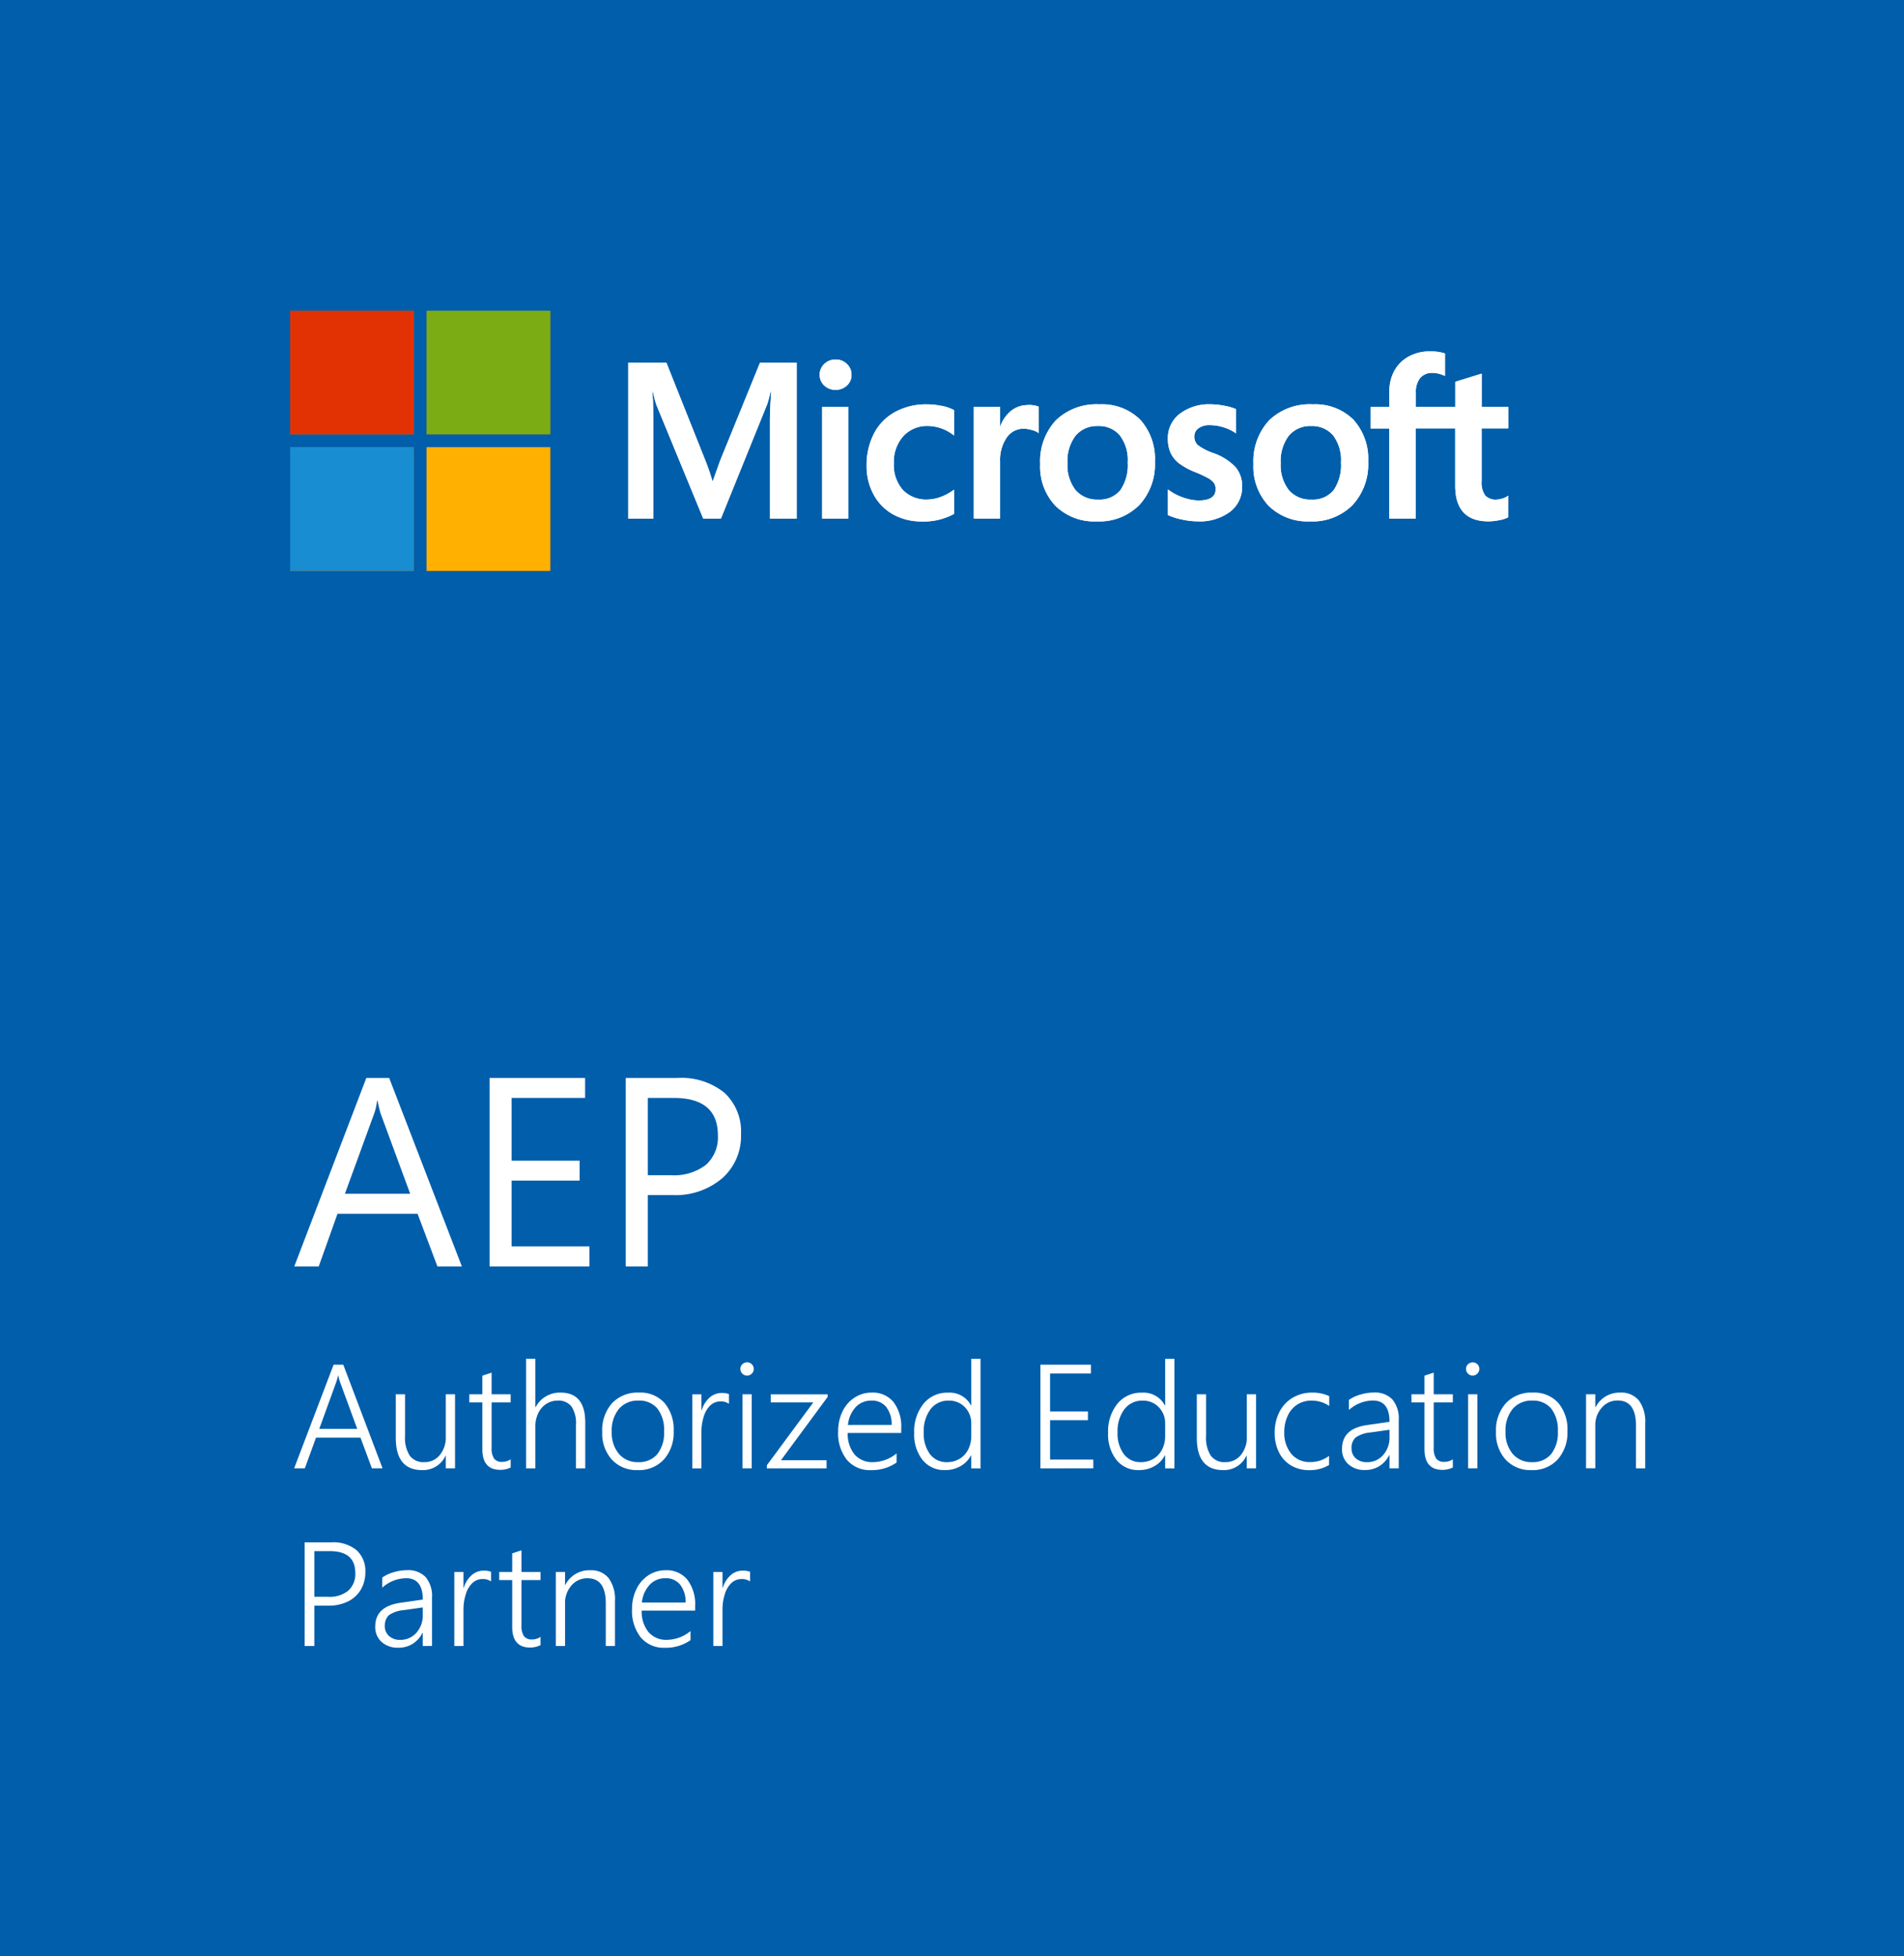 <svg xmlns="http://www.w3.org/2000/svg" width="98.406" height="101.098" viewBox="0 0 98.406 101.098">
  <g id="グループ_25545" data-name="グループ 25545" transform="translate(-278.201 -401.236)">
    <rect id="長方形_1" data-name="長方形 1" width="98.406" height="101.098" transform="translate(278.201 401.236)" fill="#005eab"/>
    <path id="パス_1" data-name="パス 1" d="M295.511,413.542l-.377,1.055h-.023a10.545,10.545,0,0,0-.357-1.045l-2.019-5.065h-1.975v8.054h1.3V411.59c0-.305-.008-.675-.018-1.1-.008-.212-.034-.385-.039-.514h.029a7.108,7.108,0,0,0,.186.69l2.42,5.874h.913l2.4-5.928a5.541,5.541,0,0,0,.163-.636h.031c-.034.587-.059,1.122-.062,1.445v5.119h1.388v-8.054h-1.9Z" transform="translate(19.909 11.497)" fill="#fff"/>
    <rect id="長方形_2" data-name="長方形 2" width="82.075" height="39.646" transform="translate(286.548 406.348)" fill="none"/>
    <rect id="長方形_3" data-name="長方形 3" width="1.358" height="5.772" transform="translate(320.694 422.266)" fill="#fff"/>
    <path id="パス_2" data-name="パス 2" d="M295.409,408.422a.819.819,0,0,0-.579.225.752.752,0,0,0-.243.566.733.733,0,0,0,.24.556.825.825,0,0,0,.582.222.836.836,0,0,0,.584-.222.724.724,0,0,0,.24-.556.758.758,0,0,0-.235-.558.807.807,0,0,0-.59-.233" transform="translate(25.978 11.392)" fill="#fff"/>
    <path id="パス_3" data-name="パス 3" d="M299.4,409.4a3.722,3.722,0,0,0-.757-.08,3.353,3.353,0,0,0-1.652.4,2.664,2.664,0,0,0-1.088,1.122,3.549,3.549,0,0,0-.375,1.657,3.044,3.044,0,0,0,.365,1.487,2.561,2.561,0,0,0,1.016,1.029,3.038,3.038,0,0,0,1.484.359,3.264,3.264,0,0,0,1.639-.383l.015-.01V413.73l-.057.041a2.651,2.651,0,0,1-.662.346,2.053,2.053,0,0,1-.652.124,1.675,1.675,0,0,1-1.272-.494,1.933,1.933,0,0,1-.468-1.373,1.989,1.989,0,0,1,.489-1.409,1.663,1.663,0,0,1,1.272-.527,2.186,2.186,0,0,1,1.293.45l.057.041v-1.311l-.018-.01a2.273,2.273,0,0,0-.628-.212" transform="translate(27.462 12.811)" fill="#fff"/>
    <path id="パス_4" data-name="パス 4" d="M300.471,409.332a1.382,1.382,0,0,0-.908.326,1.818,1.818,0,0,0-.525.773h-.013v-1h-1.357V415.2h1.357v-2.953a2.053,2.053,0,0,1,.339-1.226,1.041,1.041,0,0,1,.879-.465,1.521,1.521,0,0,1,.406.062,1.051,1.051,0,0,1,.318.127l.057.041v-1.368l-.021-.01a1.408,1.408,0,0,0-.533-.08" transform="translate(30.863 12.835)" fill="#fff"/>
    <path id="パス_5" data-name="パス 5" d="M303.134,413.761a1.375,1.375,0,0,1-1.14.481,1.453,1.453,0,0,1-1.171-.491,2.08,2.08,0,0,1-.419-1.388,2.164,2.164,0,0,1,.419-1.422,1.436,1.436,0,0,1,1.158-.5,1.414,1.414,0,0,1,1.127.478,2.119,2.119,0,0,1,.411,1.412,2.28,2.28,0,0,1-.385,1.432m-1.081-4.444a3.02,3.02,0,0,0-2.247.827,3.114,3.114,0,0,0-.812,2.265,2.937,2.937,0,0,0,.794,2.159,2.87,2.87,0,0,0,2.125.8,2.928,2.928,0,0,0,2.2-.84,3.092,3.092,0,0,0,.812-2.242,3.022,3.022,0,0,0-.76-2.174,2.805,2.805,0,0,0-2.115-.794" transform="translate(32.967 12.811)" fill="#fff"/>
    <path id="パス_6" data-name="パス 6" d="M303.9,411.84a2.853,2.853,0,0,1-.814-.424.587.587,0,0,1-.166-.445.5.5,0,0,1,.209-.411.94.94,0,0,1,.584-.165,2.333,2.333,0,0,1,.7.109,2.182,2.182,0,0,1,.61.282l.054.036v-1.254l-.021-.01a3,3,0,0,0-.618-.171,3.766,3.766,0,0,0-.677-.07,2.5,2.5,0,0,0-1.593.491,1.571,1.571,0,0,0-.618,1.282,1.8,1.8,0,0,0,.132.714,1.469,1.469,0,0,0,.411.538,3.568,3.568,0,0,0,.835.468,5.931,5.931,0,0,1,.7.323.925.925,0,0,1,.305.251.558.558,0,0,1,.085.326c0,.388-.29.579-.887.579a2.473,2.473,0,0,1-.752-.14,2.793,2.793,0,0,1-.768-.39l-.057-.041v1.324l.021.01a3.364,3.364,0,0,0,.727.225,3.937,3.937,0,0,0,.778.091,2.645,2.645,0,0,0,1.683-.494,1.6,1.6,0,0,0,.626-1.313,1.511,1.511,0,0,0-.336-.99,2.9,2.9,0,0,0-1.145-.729" transform="translate(37.01 12.811)" fill="#fff"/>
    <path id="パス_7" data-name="パス 7" d="M307.4,413.761a1.377,1.377,0,0,1-1.143.481,1.448,1.448,0,0,1-1.169-.491,2.081,2.081,0,0,1-.419-1.388,2.164,2.164,0,0,1,.419-1.422,1.436,1.436,0,0,1,1.158-.5,1.418,1.418,0,0,1,1.127.478,2.119,2.119,0,0,1,.411,1.412,2.28,2.28,0,0,1-.385,1.432m-1.081-4.444a3.024,3.024,0,0,0-2.247.827,3.114,3.114,0,0,0-.812,2.265,2.946,2.946,0,0,0,.791,2.159,2.881,2.881,0,0,0,2.128.8,2.928,2.928,0,0,0,2.2-.84,3.092,3.092,0,0,0,.812-2.242,3.012,3.012,0,0,0-.763-2.174,2.8,2.8,0,0,0-2.112-.794" transform="translate(39.724 12.811)" fill="#fff"/>
    <path id="パス_8" data-name="パス 8" d="M312.71,412.24v-1.109h-1.373v-1.719l-.049.013-1.29.4-.026.008v1.3h-2.037V410.4a1.158,1.158,0,0,1,.225-.768.792.792,0,0,1,.631-.259,1.461,1.461,0,0,1,.6.137l.049.021V408.37l-.021-.008a2.353,2.353,0,0,0-.765-.1,2.239,2.239,0,0,0-1.083.261,1.866,1.866,0,0,0-.745.734,2.21,2.21,0,0,0-.261,1.078v.8H305.6v1.109h.959V416.9h1.373V412.24h2.037v2.966c0,1.22.576,1.838,1.711,1.838a2.737,2.737,0,0,0,.584-.065,1.594,1.594,0,0,0,.424-.134l.018-.01v-1.119l-.054.039a1.014,1.014,0,0,1-.277.121,1.138,1.138,0,0,1-.272.044.73.73,0,0,1-.584-.212,1.149,1.149,0,0,1-.186-.742V412.24Z" transform="translate(43.443 11.134)" fill="#fff"/>
    <rect id="長方形_4" data-name="長方形 4" width="77.901" height="31.643" transform="translate(286.548 408.787)" fill="none"/>
    <rect id="長方形_5" data-name="長方形 5" width="6.387" height="6.387" transform="translate(293.197 417.294)" fill="#f07800"/>
    <rect id="長方形_6" data-name="長方形 6" width="6.387" height="6.387" transform="translate(300.25 417.294)" fill="#f07800"/>
    <rect id="長方形_7" data-name="長方形 7" width="6.387" height="6.387" transform="translate(293.197 424.348)" fill="#f07800"/>
    <rect id="長方形_8" data-name="長方形 8" width="6.387" height="6.387" transform="translate(300.25 424.348)" fill="#f07800"/>
    <path id="パス_9" data-name="パス 9" d="M295.511,413.542l-.377,1.055h-.023a10.545,10.545,0,0,0-.357-1.045l-2.019-5.065h-1.975v8.054h1.3V411.59c0-.305-.008-.675-.018-1.1-.008-.212-.034-.385-.039-.514h.029a7.108,7.108,0,0,0,.186.69l2.42,5.874h.913l2.4-5.928a5.541,5.541,0,0,0,.163-.636h.031c-.034.587-.059,1.122-.062,1.445v5.119h1.388v-8.054h-1.9Z" transform="translate(19.909 11.497)" fill="#fff"/>
    <rect id="長方形_9" data-name="長方形 9" width="80.684" height="30.252" transform="translate(286.548 408.787)" fill="none"/>
    <rect id="長方形_10" data-name="長方形 10" width="1.358" height="5.772" transform="translate(320.694 422.266)" fill="#fff"/>
    <path id="パス_10" data-name="パス 10" d="M295.409,408.422a.819.819,0,0,0-.579.225.752.752,0,0,0-.243.566.733.733,0,0,0,.24.556.825.825,0,0,0,.582.222.836.836,0,0,0,.584-.222.724.724,0,0,0,.24-.556.758.758,0,0,0-.235-.558.807.807,0,0,0-.59-.233" transform="translate(25.978 11.392)" fill="#fff"/>
    <path id="パス_11" data-name="パス 11" d="M299.4,409.4a3.722,3.722,0,0,0-.757-.08,3.353,3.353,0,0,0-1.652.4,2.664,2.664,0,0,0-1.088,1.122,3.549,3.549,0,0,0-.375,1.657,3.044,3.044,0,0,0,.365,1.487,2.561,2.561,0,0,0,1.016,1.029,3.038,3.038,0,0,0,1.484.359,3.264,3.264,0,0,0,1.639-.383l.015-.01V413.73l-.057.041a2.651,2.651,0,0,1-.662.346,2.053,2.053,0,0,1-.652.124,1.675,1.675,0,0,1-1.272-.494,1.933,1.933,0,0,1-.468-1.373,1.989,1.989,0,0,1,.489-1.409,1.663,1.663,0,0,1,1.272-.527,2.186,2.186,0,0,1,1.293.45l.057.041v-1.311l-.018-.01a2.273,2.273,0,0,0-.628-.212" transform="translate(27.462 12.811)" fill="#fff"/>
    <path id="パス_12" data-name="パス 12" d="M300.471,409.332a1.382,1.382,0,0,0-.908.326,1.818,1.818,0,0,0-.525.773h-.013v-1h-1.357V415.2h1.357v-2.953a2.053,2.053,0,0,1,.339-1.226,1.041,1.041,0,0,1,.879-.465,1.521,1.521,0,0,1,.406.062,1.051,1.051,0,0,1,.318.127l.057.041v-1.368l-.021-.01a1.408,1.408,0,0,0-.533-.08" transform="translate(30.863 12.835)" fill="#fff"/>
    <path id="パス_13" data-name="パス 13" d="M303.134,413.761a1.375,1.375,0,0,1-1.14.481,1.453,1.453,0,0,1-1.171-.491,2.08,2.08,0,0,1-.419-1.388,2.164,2.164,0,0,1,.419-1.422,1.436,1.436,0,0,1,1.158-.5,1.414,1.414,0,0,1,1.127.478,2.119,2.119,0,0,1,.411,1.412,2.28,2.28,0,0,1-.385,1.432m-1.081-4.444a3.02,3.02,0,0,0-2.247.827,3.114,3.114,0,0,0-.812,2.265,2.937,2.937,0,0,0,.794,2.159,2.87,2.87,0,0,0,2.125.8,2.928,2.928,0,0,0,2.2-.84,3.092,3.092,0,0,0,.812-2.242,3.022,3.022,0,0,0-.76-2.174,2.805,2.805,0,0,0-2.115-.794" transform="translate(32.967 12.811)" fill="#fff"/>
    <path id="パス_14" data-name="パス 14" d="M303.9,411.84a2.853,2.853,0,0,1-.814-.424.587.587,0,0,1-.166-.445.5.5,0,0,1,.209-.411.94.94,0,0,1,.584-.165,2.333,2.333,0,0,1,.7.109,2.182,2.182,0,0,1,.61.282l.054.036v-1.254l-.021-.01a3,3,0,0,0-.618-.171,3.766,3.766,0,0,0-.677-.07,2.5,2.5,0,0,0-1.593.491,1.571,1.571,0,0,0-.618,1.282,1.8,1.8,0,0,0,.132.714,1.469,1.469,0,0,0,.411.538,3.568,3.568,0,0,0,.835.468,5.931,5.931,0,0,1,.7.323.925.925,0,0,1,.305.251.558.558,0,0,1,.085.326c0,.388-.29.579-.887.579a2.473,2.473,0,0,1-.752-.14,2.793,2.793,0,0,1-.768-.39l-.057-.041v1.324l.021.01a3.364,3.364,0,0,0,.727.225,3.937,3.937,0,0,0,.778.091,2.645,2.645,0,0,0,1.683-.494,1.6,1.6,0,0,0,.626-1.313,1.511,1.511,0,0,0-.336-.99,2.9,2.9,0,0,0-1.145-.729" transform="translate(37.01 12.811)" fill="#fff"/>
    <path id="パス_15" data-name="パス 15" d="M307.4,413.761a1.377,1.377,0,0,1-1.143.481,1.448,1.448,0,0,1-1.169-.491,2.081,2.081,0,0,1-.419-1.388,2.164,2.164,0,0,1,.419-1.422,1.436,1.436,0,0,1,1.158-.5,1.418,1.418,0,0,1,1.127.478,2.119,2.119,0,0,1,.411,1.412,2.28,2.28,0,0,1-.385,1.432m-1.081-4.444a3.024,3.024,0,0,0-2.247.827,3.114,3.114,0,0,0-.812,2.265,2.946,2.946,0,0,0,.791,2.159,2.881,2.881,0,0,0,2.128.8,2.928,2.928,0,0,0,2.2-.84,3.092,3.092,0,0,0,.812-2.242,3.012,3.012,0,0,0-.763-2.174,2.8,2.8,0,0,0-2.112-.794" transform="translate(39.724 12.811)" fill="#fff"/>
    <path id="パス_16" data-name="パス 16" d="M312.71,412.24v-1.109h-1.373v-1.719l-.049.013-1.29.4-.026.008v1.3h-2.037V410.4a1.158,1.158,0,0,1,.225-.768.792.792,0,0,1,.631-.259,1.461,1.461,0,0,1,.6.137l.049.021V408.37l-.021-.008a2.353,2.353,0,0,0-.765-.1,2.239,2.239,0,0,0-1.083.261,1.866,1.866,0,0,0-.745.734,2.21,2.21,0,0,0-.261,1.078v.8H305.6v1.109h.959V416.9h1.373V412.24h2.037v2.966c0,1.22.576,1.838,1.711,1.838a2.737,2.737,0,0,0,.584-.065,1.594,1.594,0,0,0,.424-.134l.018-.01v-1.119l-.054.039a1.014,1.014,0,0,1-.277.121,1.138,1.138,0,0,1-.272.044.73.73,0,0,1-.584-.212,1.149,1.149,0,0,1-.186-.742V412.24Z" transform="translate(43.443 11.134)" fill="#fff"/>
    <rect id="長方形_11" data-name="長方形 11" width="80.684" height="30.252" transform="translate(286.548 408.787)" fill="none"/>
    <rect id="長方形_12" data-name="長方形 12" width="6.387" height="6.387" transform="translate(293.197 417.294)" fill="#e23203"/>
    <rect id="長方形_13" data-name="長方形 13" width="6.387" height="6.387" transform="translate(300.25 417.294)" fill="#7bac14"/>
    <rect id="長方形_14" data-name="長方形 14" width="6.387" height="6.387" transform="translate(293.197 424.348)" fill="#188dd1"/>
    <rect id="長方形_15" data-name="長方形 15" width="6.387" height="6.387" transform="translate(300.25 424.348)" fill="#ffb000"/>
    <g id="グループ_1" data-name="グループ 1" transform="translate(293.411 456.943)">
      <path id="パス_17" data-name="パス 17" d="M292.745,432.522h-1.264l-1.026-2.722h-4.137l-.97,2.722h-1.264l3.723-9.739h1.182Zm-2.671-3.754-1.528-4.144a5.884,5.884,0,0,1-.155-.659h-.028a3.078,3.078,0,0,1-.15.659l-1.512,4.144Z" transform="translate(-284.084 -422.783)" fill="#fff"/>
      <path id="パス_18" data-name="パス 18" d="M293.151,432.522h-5.163v-9.739h4.938v1.032h-3.8v3.242h3.516v1.031h-3.516v3.4h4.02Z" transform="translate(-277.895 -422.783)" fill="#fff"/>
      <path id="パス_19" data-name="パス 19" d="M296.667,425.689a2.9,2.9,0,0,1-.975,2.28,3.709,3.709,0,0,1-2.557.866H291.85v3.687h-1.14v-9.739h2.676a3.527,3.527,0,0,1,2.423.765A2.72,2.72,0,0,1,296.667,425.689Zm-1.194.062q0-1.935-2.283-1.936H291.85v3.994h1.2a2.7,2.7,0,0,0,1.8-.533A1.9,1.9,0,0,0,295.472,425.751Z" transform="translate(-273.579 -422.783)" fill="#fff"/>
    </g>
    <g id="グループ_2" data-name="グループ 2" transform="translate(293.403 471.76)">
      <path id="パス_20" data-name="パス 20" d="M288.1,433.871l-.589-1.585h-2.3l-.577,1.585h-.553l2.04-5.357h.5l2.03,5.357Zm-1.735-4.8h-.013a2.736,2.736,0,0,1-.106.377l-.866,2.384h1.962l-.876-2.384A2.28,2.28,0,0,1,286.364,429.072Z" transform="translate(-284.081 -428.514)" fill="#fff"/>
    </g>
    <g id="グループ_3" data-name="グループ 3" transform="translate(298.654 471.453)">
      <path id="パス_21" data-name="パス 21" d="M288.7,432.932v-.651h-.013a1.282,1.282,0,0,1-1.207.742q-1.365,0-1.365-1.668v-2.249h.478v2.159a1.7,1.7,0,0,0,.246,1.016.874.874,0,0,0,.75.331,1,1,0,0,0,.8-.367,1.421,1.421,0,0,0,.31-.954v-2.185h.478v3.826Z" transform="translate(-286.112 -427.268)" fill="#fff"/>
      <path id="パス_22" data-name="パス 22" d="M289.721,433.575a1.215,1.215,0,0,1-.538.121q-.927,0-.926-1.068v-2.417h-.675v-.419h.675v-.964l.478-.155v1.119h.985v.419h-.985v2.342a.956.956,0,0,0,.127.561.5.5,0,0,0,.429.171.764.764,0,0,0,.429-.134Z" transform="translate(-283.78 -427.954)" fill="#fff"/>
      <path id="パス_23" data-name="パス 23" d="M291.3,434.06V431.81a1.554,1.554,0,0,0-.23-.946.847.847,0,0,0-.721-.305,1.064,1.064,0,0,0-.584.171,1.159,1.159,0,0,0-.416.483,1.606,1.606,0,0,0-.15.706v2.141h-.478v-5.665h.478v2.5h.016a1.412,1.412,0,0,1,1.285-.75c.853,0,1.28.515,1.28,1.549v2.366Z" transform="translate(-281.985 -428.395)" fill="#fff"/>
      <path id="パス_24" data-name="パス 24" d="M292.075,433.077a1.741,1.741,0,0,1-1.334-.538,2.015,2.015,0,0,1-.5-1.432,2.1,2.1,0,0,1,.509-1.489,1.813,1.813,0,0,1,1.394-.546,1.673,1.673,0,0,1,1.313.53,2.118,2.118,0,0,1,.476,1.468,2.077,2.077,0,0,1-.5,1.453A1.742,1.742,0,0,1,292.075,433.077Zm.036-3.591a1.265,1.265,0,0,0-1.006.427,1.755,1.755,0,0,0-.372,1.187,1.691,1.691,0,0,0,.37,1.138,1.259,1.259,0,0,0,1,.429,1.228,1.228,0,0,0,.982-.411,1.759,1.759,0,0,0,.352-1.179,1.789,1.789,0,0,0-.344-1.181A1.211,1.211,0,0,0,292.111,429.486Z" transform="translate(-279.569 -427.322)" fill="#fff"/>
      <path id="パス_25" data-name="パス 25" d="M293.938,429.64a.715.715,0,0,0-.434-.124.76.76,0,0,0-.512.189,1.294,1.294,0,0,0-.349.566,2.566,2.566,0,0,0-.129.832v1.872h-.473v-3.826h.473v.82h.016a1.386,1.386,0,0,1,.414-.659.929.929,0,0,1,.62-.23.991.991,0,0,1,.375.059Z" transform="translate(-276.714 -427.31)" fill="#fff"/>
      <path id="パス_26" data-name="パス 26" d="M293.343,429.149a.336.336,0,0,1-.24-.1.328.328,0,0,1-.1-.246.316.316,0,0,1,.1-.24.334.334,0,0,1,.24-.1.337.337,0,0,1,.248.1.33.33,0,0,1,.1.238.32.32,0,0,1-.1.246A.342.342,0,0,1,293.343,429.149Zm-.235,4.793v-3.826h.478v3.826Z" transform="translate(-275.188 -428.278)" fill="#fff"/>
      <path id="パス_27" data-name="パス 27" d="M294.26,432.514h2.358v.419h-3.087v-.16l2.4-3.247h-2.2v-.419h2.942v.134Z" transform="translate(-274.35 -427.268)" fill="#fff"/>
      <path id="パス_28" data-name="パス 28" d="M295.452,431.158a1.67,1.67,0,0,0,.352,1.109,1.2,1.2,0,0,0,.951.4,1.959,1.959,0,0,0,1.223-.453v.471a2.234,2.234,0,0,1-1.332.393,1.538,1.538,0,0,1-1.238-.533,2.208,2.208,0,0,1-.452-1.474,2.325,2.325,0,0,1,.222-1.019,1.76,1.76,0,0,1,.626-.721,1.592,1.592,0,0,1,.889-.259,1.374,1.374,0,0,1,1.125.489,2.1,2.1,0,0,1,.4,1.36v.238Zm2.27-.416a1.45,1.45,0,0,0-.282-.928.936.936,0,0,0-.76-.328,1.089,1.089,0,0,0-.812.331,1.607,1.607,0,0,0-.406.926Z" transform="translate(-272.091 -427.322)" fill="#fff"/>
      <path id="パス_29" data-name="パス 29" d="M299.426,434.06v-.672h-.013a1.372,1.372,0,0,1-.546.561,1.584,1.584,0,0,1-.8.2,1.43,1.43,0,0,1-1.158-.522,2.124,2.124,0,0,1-.432-1.4,2.272,2.272,0,0,1,.481-1.507,1.575,1.575,0,0,1,1.272-.571,1.246,1.246,0,0,1,1.184.659h.013v-2.41h.478v5.665Zm0-2.309a1.176,1.176,0,0,0-.328-.85,1.112,1.112,0,0,0-.835-.341,1.141,1.141,0,0,0-.944.447,1.886,1.886,0,0,0-.349,1.189,1.779,1.779,0,0,0,.323,1.13,1.061,1.061,0,0,0,.874.414,1.231,1.231,0,0,0,.654-.173,1.172,1.172,0,0,0,.447-.483,1.5,1.5,0,0,0,.158-.693Z" transform="translate(-269.681 -428.395)" fill="#fff"/>
      <path id="パス_30" data-name="パス 30" d="M299,433.871v-5.357h2.611v.455H299.5v1.965h1.957v.447H299.5v2.037h2.234v.452Z" transform="translate(-265.681 -428.206)" fill="#fff"/>
      <path id="パス_31" data-name="パス 31" d="M303.3,434.06v-.672h-.015a1.352,1.352,0,0,1-.543.561,1.584,1.584,0,0,1-.8.2,1.427,1.427,0,0,1-1.158-.522,2.124,2.124,0,0,1-.432-1.4,2.272,2.272,0,0,1,.481-1.507,1.573,1.573,0,0,1,1.269-.571,1.242,1.242,0,0,1,1.184.659h.015v-2.41h.478v5.665Zm0-2.309a1.176,1.176,0,0,0-.328-.85,1.114,1.114,0,0,0-.838-.341,1.139,1.139,0,0,0-.941.447,1.886,1.886,0,0,0-.352,1.189,1.779,1.779,0,0,0,.326,1.13,1.061,1.061,0,0,0,.874.414,1.231,1.231,0,0,0,.654-.173,1.173,1.173,0,0,0,.447-.483,1.5,1.5,0,0,0,.158-.693Z" transform="translate(-263.534 -428.395)" fill="#fff"/>
      <path id="パス_32" data-name="パス 32" d="M304.709,432.932v-.651h-.015a1.279,1.279,0,0,1-1.2.742q-1.365,0-1.365-1.668v-2.249h.478v2.159a1.7,1.7,0,0,0,.246,1.016.871.871,0,0,0,.75.331,1,1,0,0,0,.8-.367,1.421,1.421,0,0,0,.31-.954v-2.185h.478v3.826Z" transform="translate(-260.726 -427.268)" fill="#fff"/>
      <path id="パス_33" data-name="パス 33" d="M306.493,432.813a1.928,1.928,0,0,1-1.032.266,1.8,1.8,0,0,1-.931-.24,1.626,1.626,0,0,1-.626-.68,2.209,2.209,0,0,1-.222-1.008,2.344,2.344,0,0,1,.24-1.07,1.8,1.8,0,0,1,.688-.742,1.946,1.946,0,0,1,1.026-.266,2.014,2.014,0,0,1,.866.181v.509a1.6,1.6,0,0,0-.9-.277,1.365,1.365,0,0,0-.745.2,1.334,1.334,0,0,0-.5.582,1.937,1.937,0,0,0-.178.843,1.683,1.683,0,0,0,.362,1.125,1.223,1.223,0,0,0,.982.427,1.592,1.592,0,0,0,.972-.323Z" transform="translate(-258.255 -427.322)" fill="#fff"/>
      <path id="パス_34" data-name="パス 34" d="M307.483,432.986v-.68h-.016a1.407,1.407,0,0,1-.509.566,1.362,1.362,0,0,1-.732.2,1.246,1.246,0,0,1-.874-.3,1.02,1.02,0,0,1-.323-.791c0-.7.429-1.107,1.293-1.231l1.161-.168c0-.734-.287-1.1-.856-1.1a1.874,1.874,0,0,0-1.241.489v-.522a1.951,1.951,0,0,1,.589-.274,2.363,2.363,0,0,1,.693-.106,1.24,1.24,0,0,1,.964.357,1.531,1.531,0,0,1,.328,1.068v2.49Zm-1.962-1.032a.662.662,0,0,0,.217.514.84.84,0,0,0,.579.2,1.08,1.08,0,0,0,.835-.367,1.335,1.335,0,0,0,.331-.931v-.377l-.988.14a1.554,1.554,0,0,0-.768.264A.719.719,0,0,0,305.52,431.955Z" transform="translate(-256.121 -427.322)" fill="#fff"/>
      <path id="パス_35" data-name="パス 35" d="M308.555,433.575a1.216,1.216,0,0,1-.538.121q-.927,0-.928-1.068v-2.417h-.672v-.419h.672v-.964l.478-.155v1.119h.988v.419h-.988v2.342a.954.954,0,0,0,.129.561.5.5,0,0,0,.429.171.77.77,0,0,0,.429-.134Z" transform="translate(-253.92 -427.954)" fill="#fff"/>
      <path id="パス_36" data-name="パス 36" d="M307.849,429.149a.336.336,0,0,1-.241-.1.328.328,0,0,1-.1-.246.316.316,0,0,1,.1-.24.356.356,0,0,1,.489,0,.34.34,0,0,1-.005.484A.342.342,0,0,1,307.849,429.149Zm-.235,4.793v-3.826h.478v3.826Z" transform="translate(-252.19 -428.278)" fill="#fff"/>
      <path id="パス_37" data-name="パス 37" d="M309.942,433.077a1.741,1.741,0,0,1-1.334-.538,2.015,2.015,0,0,1-.5-1.432,2.093,2.093,0,0,1,.512-1.489,1.8,1.8,0,0,1,1.391-.546,1.673,1.673,0,0,1,1.313.53,2.118,2.118,0,0,1,.476,1.468,2.077,2.077,0,0,1-.5,1.453A1.742,1.742,0,0,1,309.942,433.077Zm.036-3.591a1.268,1.268,0,0,0-1.006.427,1.754,1.754,0,0,0-.372,1.187,1.691,1.691,0,0,0,.37,1.138,1.263,1.263,0,0,0,1,.429,1.228,1.228,0,0,0,.982-.411,1.759,1.759,0,0,0,.352-1.179,1.788,1.788,0,0,0-.344-1.181A1.212,1.212,0,0,0,309.978,429.486Z" transform="translate(-251.242 -427.322)" fill="#fff"/>
      <path id="パス_38" data-name="パス 38" d="M312.487,432.986v-2.205q0-1.3-.941-1.3a1.055,1.055,0,0,0-.83.375,1.35,1.35,0,0,0-.331.936v2.19h-.478V429.16h.478v.665h.015a1.38,1.38,0,0,1,1.28-.752,1.157,1.157,0,0,1,.957.406,1.832,1.832,0,0,1,.328,1.176v2.332Z" transform="translate(-248.387 -427.322)" fill="#fff"/>
    </g>
    <g id="グループ_4" data-name="グループ 4" transform="translate(293.948 480.941)">
      <path id="パス_39" data-name="パス 39" d="M284.791,435.338v2.084h-.5v-5.357h1.383a1.893,1.893,0,0,1,1.293.4,1.442,1.442,0,0,1,.46,1.148,1.733,1.733,0,0,1-.235.9,1.588,1.588,0,0,1-.667.61,2.219,2.219,0,0,1-1,.215Zm0-2.818v2.36h.708a1.522,1.522,0,0,0,1.05-.321,1.152,1.152,0,0,0,.359-.908q0-1.132-1.324-1.132Z" transform="translate(-284.292 -432.065)" fill="#fff"/>
      <path id="パス_40" data-name="パス 40" d="M288.159,436.537v-.68h-.016a1.417,1.417,0,0,1-.509.569,1.36,1.36,0,0,1-.732.2,1.245,1.245,0,0,1-.874-.3,1.022,1.022,0,0,1-.326-.791c0-.7.432-1.1,1.293-1.231l1.164-.168c0-.734-.287-1.1-.856-1.1a1.874,1.874,0,0,0-1.241.489V433a1.954,1.954,0,0,1,.589-.274,2.367,2.367,0,0,1,.693-.106,1.243,1.243,0,0,1,.964.357,1.538,1.538,0,0,1,.328,1.07v2.487Zm-1.962-1.031a.662.662,0,0,0,.217.514.828.828,0,0,0,.579.2,1.081,1.081,0,0,0,.835-.367,1.336,1.336,0,0,0,.331-.931v-.378l-.988.14a1.554,1.554,0,0,0-.768.264A.718.718,0,0,0,286.2,435.506Z" transform="translate(-282.055 -431.18)" fill="#fff"/>
      <path id="パス_41" data-name="パス 41" d="M289.181,433.191a.715.715,0,0,0-.434-.124.75.75,0,0,0-.512.191,1.265,1.265,0,0,0-.349.566,2.553,2.553,0,0,0-.129.83v1.872h-.473V432.7h.473v.82h.015a1.387,1.387,0,0,1,.414-.659.934.934,0,0,1,.621-.23,1.044,1.044,0,0,1,.375.059Z" transform="translate(-279.55 -431.169)" fill="#fff"/>
      <path id="パス_42" data-name="パス 42" d="M290.316,437.126a1.209,1.209,0,0,1-.538.124q-.927,0-.926-1.07v-2.417h-.672v-.419h.672v-.962l.478-.158v1.12h.985v.419h-.985V436.1a.956.956,0,0,0,.127.561.5.5,0,0,0,.429.171.764.764,0,0,0,.429-.134Z" transform="translate(-278.126 -431.813)" fill="#fff"/>
      <path id="パス_43" data-name="パス 43" d="M291.895,436.537v-2.2q0-1.3-.944-1.3a1.061,1.061,0,0,0-.83.372,1.373,1.373,0,0,0-.331.939v2.19h-.478v-3.826h.478v.667h.015a1.38,1.38,0,0,1,1.28-.755,1.154,1.154,0,0,1,.957.406,1.832,1.832,0,0,1,.328,1.176v2.332Z" transform="translate(-276.333 -431.18)" fill="#fff"/>
      <path id="パス_44" data-name="パス 44" d="M291.335,434.709a1.671,1.671,0,0,0,.352,1.109,1.191,1.191,0,0,0,.951.4,1.947,1.947,0,0,0,1.22-.452v.47a2.226,2.226,0,0,1-1.329.393,1.547,1.547,0,0,1-1.241-.533,2.217,2.217,0,0,1-.452-1.474,2.29,2.29,0,0,1,.225-1.019,1.753,1.753,0,0,1,.623-.721,1.6,1.6,0,0,1,.889-.259,1.366,1.366,0,0,1,1.125.491,2.092,2.092,0,0,1,.4,1.357v.238Zm2.27-.419a1.453,1.453,0,0,0-.284-.926.935.935,0,0,0-.758-.328,1.082,1.082,0,0,0-.812.334,1.575,1.575,0,0,0-.406.92Z" transform="translate(-273.917 -431.18)" fill="#fff"/>
      <path id="パス_45" data-name="パス 45" d="M294.359,433.191a.715.715,0,0,0-.434-.124.75.75,0,0,0-.512.191,1.264,1.264,0,0,0-.349.566,2.552,2.552,0,0,0-.129.83v1.872h-.473V432.7h.473v.82h.015a1.388,1.388,0,0,1,.414-.659.929.929,0,0,1,.62-.23,1.045,1.045,0,0,1,.375.059Z" transform="translate(-271.341 -431.169)" fill="#fff"/>
    </g>
  </g>
</svg>
